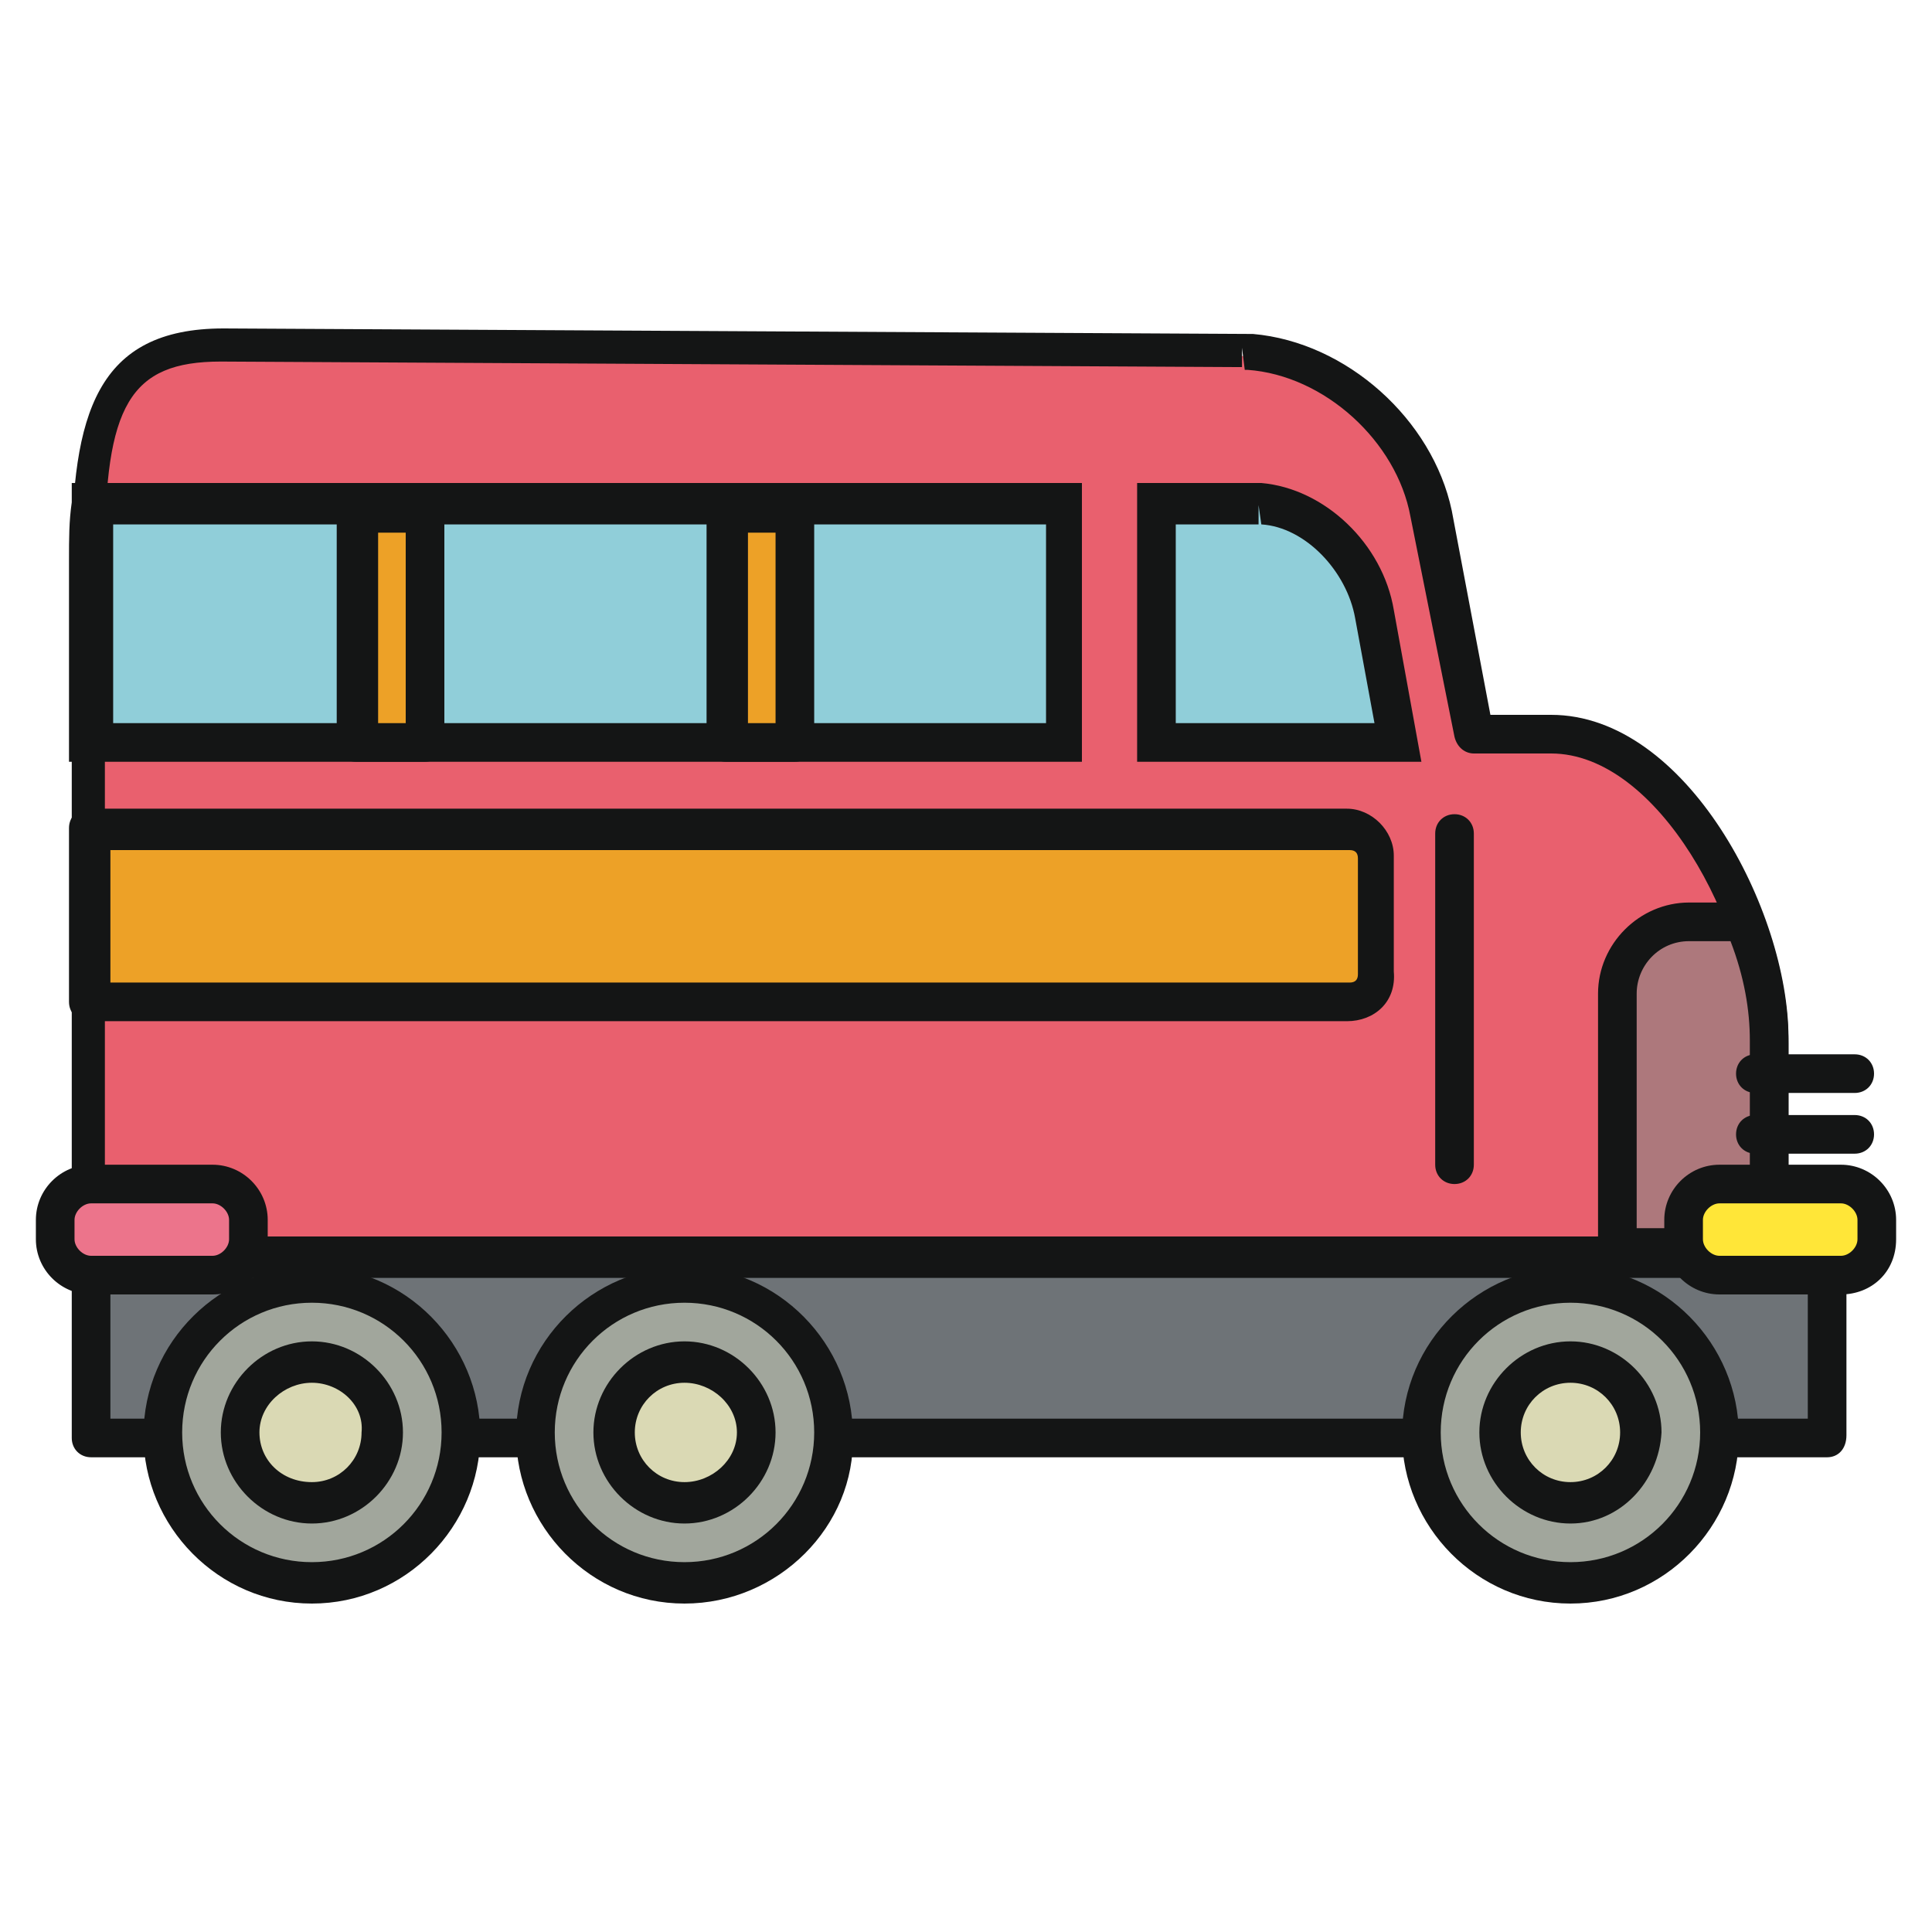 <?xml version="1.0" encoding="utf-8"?>
<!-- Скачано с сайта svg4.ru / Downloaded from svg4.ru -->
<svg width="800px" height="800px" viewBox="0 0 1024 1024" class="icon"  version="1.1" xmlns="http://www.w3.org/2000/svg"><path d="M822.126 390.583h-40.96l-23.406-117.029c-8.777-45.349-51.2-81.92-96.549-84.846H656.823l-538.331-2.926c-58.514 0-71.68 33.646-71.68 112.64v368.64h890.88v-115.566c0-62.903-51.2-160.914-115.566-160.914z" fill="#E9606E" /><path d="M937.691 677.303H48.274c-5.851 0-10.24-4.389-10.24-10.24V296.96c0-77.531 13.166-122.88 80.457-122.88l545.646 2.926c49.737 4.389 95.086 45.349 105.326 93.623l20.48 108.251h32.183c71.68 0 125.806 103.863 125.806 171.154v115.566c0 5.851-4.389 11.703-10.24 11.703zM58.514 655.36h868.937v-105.326c0-58.514-48.274-150.674-105.326-150.674h-40.96c-4.389 0-8.777-2.926-10.24-8.777l-23.406-117.029c-7.314-39.497-45.349-74.606-86.309-77.531h-1.463l-1.463-11.703v10.24h-2.926L117.029 191.634c-48.274 0-61.44 23.406-61.44 102.4v359.863H58.514z" fill="#141515" /><path d="M48.274 267.703c0 8.777-1.463 19.017-1.463 29.257v96.549h516.389v-125.806H48.274z" fill="#90CED9" /><path d="M573.44 403.749H36.571v-106.789c0-11.703 0-20.48 1.463-30.72v-10.24h535.406v147.749zM58.514 383.269h495.909V277.943H59.977v105.326H58.514z" fill="#141515" /><path d="M937.691 661.211v-109.714c0-19.017-4.389-40.96-13.166-62.903h-29.257c-21.943 0-38.034 17.554-38.034 38.034v134.583h80.457z" fill="#AD787C" /><path d="M937.691 671.451h-80.457c-5.851 0-10.24-4.389-10.24-10.24V526.629c0-26.331 21.943-48.274 48.274-48.274h29.257c4.389 0 8.777 2.926 10.24 7.314 8.777 23.406 13.166 46.811 13.166 67.291v109.714c0 4.389-4.389 8.777-10.24 8.777z m-70.217-20.48h59.977v-99.474c0-16.091-2.926-33.646-10.24-52.663h-21.943c-16.091 0-27.794 13.166-27.794 27.794v124.343z" fill="#141515" /><path d="M46.811 440.32v90.697h667.063c8.777 0 14.629-7.314 14.629-14.629v-61.44c0-8.777-7.314-14.629-14.629-14.629H46.811z" fill="#EDA127" /><path d="M713.874 541.257H46.811c-5.851 0-10.24-4.389-10.24-10.24V438.857c0-5.851 4.389-10.24 10.24-10.24h667.063c13.166 0 24.869 11.703 24.869 24.869v61.44c1.463 16.091-10.24 26.331-24.869 26.331zM58.514 520.777h656.823c2.926 0 4.389-1.463 4.389-4.389v-61.44c0-2.926-1.463-4.389-4.389-4.389H58.514v70.217z" fill="#141515" /><path d="M46.811 667.063h920.137v95.086H46.811z" fill="#6E7377" /><path d="M968.411 772.389H48.274c-5.851 0-10.24-4.389-10.24-10.24v-95.086c0-5.851 4.389-10.24 10.24-10.24h920.137c5.851 0 10.24 4.389 10.24 10.24V760.686c0 7.314-4.389 11.703-10.24 11.703zM58.514 751.909h899.657v-74.606H58.514v74.606z" fill="#141515" /><path d="M741.669 393.509l-11.703-67.291c-5.851-30.72-32.183-55.589-58.514-58.514h-58.514v125.806h128.731z" fill="#90CED9" /><path d="M753.371 403.749H602.697V256h65.829c33.646 2.926 64.366 32.183 70.217 67.291l14.629 80.457z m-130.194-20.48h105.326l-10.24-55.589c-4.389-24.869-26.331-48.274-49.737-49.737l-1.463-10.24v10.24h-43.886v105.326zM770.926 627.566c-5.851 0-10.24-4.389-10.24-10.24v-175.543c0-5.851 4.389-10.24 10.24-10.24s10.24 4.389 10.24 10.24v175.543c0 5.851-4.389 10.24-10.24 10.24zM983.04 579.291h-52.663c-5.851 0-10.24-4.389-10.24-10.24s4.389-10.24 10.24-10.24h52.663c5.851 0 10.24 4.389 10.24 10.24s-4.389 10.24-10.24 10.24z" fill="#141515" /><path d="M983.04 611.474h-52.663c-5.851 0-10.24-4.389-10.24-10.24s4.389-10.24 10.24-10.24h52.663c5.851 0 10.24 4.389 10.24 10.24s-4.389 10.24-10.24 10.24z" fill="#141515" /><path d="M975.726 627.566h-64.366c-10.24 0-19.017 8.777-19.017 19.017v10.24c0 10.24 8.777 19.017 19.017 19.017h64.366c10.24 0 19.017-8.777 19.017-19.017v-10.24c0-10.24-8.777-19.017-19.017-19.017z" fill="#FFE638" /><path d="M975.726 686.08h-64.366c-16.091 0-29.257-13.166-29.257-29.257v-10.24c0-16.091 13.166-29.257 29.257-29.257h64.366c16.091 0 29.257 13.166 29.257 29.257v10.24c0 17.554-13.166 29.257-29.257 29.257z m-64.366-48.274c-4.389 0-8.777 4.389-8.777 8.777v10.24c0 4.389 4.389 8.777 8.777 8.777h64.366c4.389 0 8.777-4.389 8.777-8.777v-10.24c0-4.389-4.389-8.777-8.777-8.777h-64.366z" fill="#141515" /><path d="M832.366 839.68c43.886 0 78.994-35.109 78.994-78.994s-35.109-78.994-78.994-78.994-78.994 35.109-78.994 78.994c-1.463 42.423 35.109 78.994 78.994 78.994z" fill="#A1A69C" /><path d="M832.366 849.92c-49.737 0-89.234-40.96-89.234-89.234 0-49.737 40.96-89.234 89.234-89.234 49.737 0 89.234 40.96 89.234 89.234s-39.497 89.234-89.234 89.234z m0-159.451c-38.034 0-68.754 30.72-68.754 68.754s30.72 68.754 68.754 68.754 68.754-30.72 68.754-68.754-30.72-68.754-68.754-68.754z" fill="#141515" /><path d="M832.366 759.223m-38.034 0a38.034 38.034 0 1 0 76.069 0 38.034 38.034 0 1 0-76.069 0Z" fill="#DAD9B4" /><path d="M832.366 807.497c-26.331 0-48.274-21.943-48.274-48.274s21.943-48.274 48.274-48.274 48.274 21.943 48.274 48.274c-1.463 26.331-21.943 48.274-48.274 48.274z m0-74.606c-14.629 0-26.331 11.703-26.331 26.331s11.703 26.331 26.331 26.331 26.331-11.703 26.331-26.331-11.703-26.331-26.331-26.331z" fill="#141515" /><path d="M362.789 839.68c43.886 0 78.994-35.109 78.994-78.994s-35.109-78.994-78.994-78.994-78.994 35.109-78.994 78.994c0 42.423 35.109 78.994 78.994 78.994z" fill="#A1A69C" /><path d="M362.789 849.92c-49.737 0-89.234-40.96-89.234-89.234 0-49.737 40.96-89.234 89.234-89.234 49.737 0 89.234 40.96 89.234 89.234 1.463 48.274-39.497 89.234-89.234 89.234z m0-159.451c-38.034 0-68.754 30.72-68.754 68.754s30.72 68.754 68.754 68.754 68.754-30.72 68.754-68.754-30.72-68.754-68.754-68.754z" fill="#141515" /><path d="M165.303 839.68c43.886 0 78.994-35.109 78.994-78.994s-35.109-78.994-78.994-78.994S86.309 716.8 86.309 760.686c0 42.423 35.109 78.994 78.994 78.994z" fill="#A1A69C" /><path d="M165.303 849.92c-49.737 0-89.234-40.96-89.234-89.234 0-49.737 40.96-89.234 89.234-89.234 49.737 0 89.234 40.96 89.234 89.234s-39.497 89.234-89.234 89.234z m0-159.451c-38.034 0-68.754 30.72-68.754 68.754s30.72 68.754 68.754 68.754 68.754-30.72 68.754-68.754-30.72-68.754-68.754-68.754z" fill="#141515" /><path d="M362.789 759.223m-38.034 0a38.034 38.034 0 1 0 76.069 0 38.034 38.034 0 1 0-76.069 0Z" fill="#DAD9B4" /><path d="M362.789 807.497c-26.331 0-48.274-21.943-48.274-48.274s21.943-48.274 48.274-48.274 48.274 21.943 48.274 48.274c0 26.331-21.943 48.274-48.274 48.274z m0-74.606c-14.629 0-26.331 11.703-26.331 26.331s11.703 26.331 26.331 26.331 27.794-11.703 27.794-26.331-13.166-26.331-27.794-26.331z" fill="#141515" /><path d="M165.303 759.223m-38.034 0a38.034 38.034 0 1 0 76.069 0 38.034 38.034 0 1 0-76.069 0Z" fill="#DAD9B4" /><path d="M165.303 807.497c-26.331 0-48.274-21.943-48.274-48.274s21.943-48.274 48.274-48.274 48.274 21.943 48.274 48.274c0 26.331-21.943 48.274-48.274 48.274z m0-74.606c-14.629 0-27.794 11.703-27.794 26.331s11.703 26.331 27.794 26.331c14.629 0 26.331-11.703 26.331-26.331 1.463-14.629-11.703-26.331-26.331-26.331z" fill="#141515" /><path d="M112.64 627.566H48.274c-10.24 0-19.017 8.777-19.017 19.017v10.24c0 10.24 8.777 19.017 19.017 19.017h64.366c10.24 0 19.017-8.777 19.017-19.017v-10.24c0-10.24-8.777-19.017-19.017-19.017z" fill="#EC748B" /><path d="M112.64 686.08H48.274c-16.091 0-29.257-13.166-29.257-29.257v-10.24c0-16.091 13.166-29.257 29.257-29.257h64.366c16.091 0 29.257 13.166 29.257 29.257v10.24c0 17.554-13.166 29.257-29.257 29.257z m-64.366-48.274c-4.389 0-8.777 4.389-8.777 8.777v10.24c0 4.389 4.389 8.777 8.777 8.777h64.366c4.389 0 8.777-4.389 8.777-8.777v-10.24c0-4.389-4.389-8.777-8.777-8.777H48.274z" fill="#141515" /><path d="M386.194 272.091h36.571v121.417h-36.571z" fill="#EDA127" /><path d="M421.303 403.749h-36.571c-5.851 0-10.24-4.389-10.24-10.24v-121.417c0-5.851 4.389-10.24 10.24-10.24h36.571c5.851 0 10.24 4.389 10.24 10.24v121.417c0 5.851-4.389 10.24-10.24 10.24z m-24.869-20.48h14.629v-100.937h-14.629v100.937z" fill="#141515" /><path d="M188.709 272.091h36.571v121.417h-36.571z" fill="#EDA127" /><path d="M225.28 403.749h-36.571c-5.851 0-10.24-4.389-10.24-10.24v-121.417c0-5.851 4.389-10.24 10.24-10.24h36.571c5.851 0 10.24 4.389 10.24 10.24v121.417c0 5.851-4.389 10.24-10.24 10.24z m-24.869-20.48h14.629v-100.937h-14.629v100.937z" fill="#141515" /></svg>